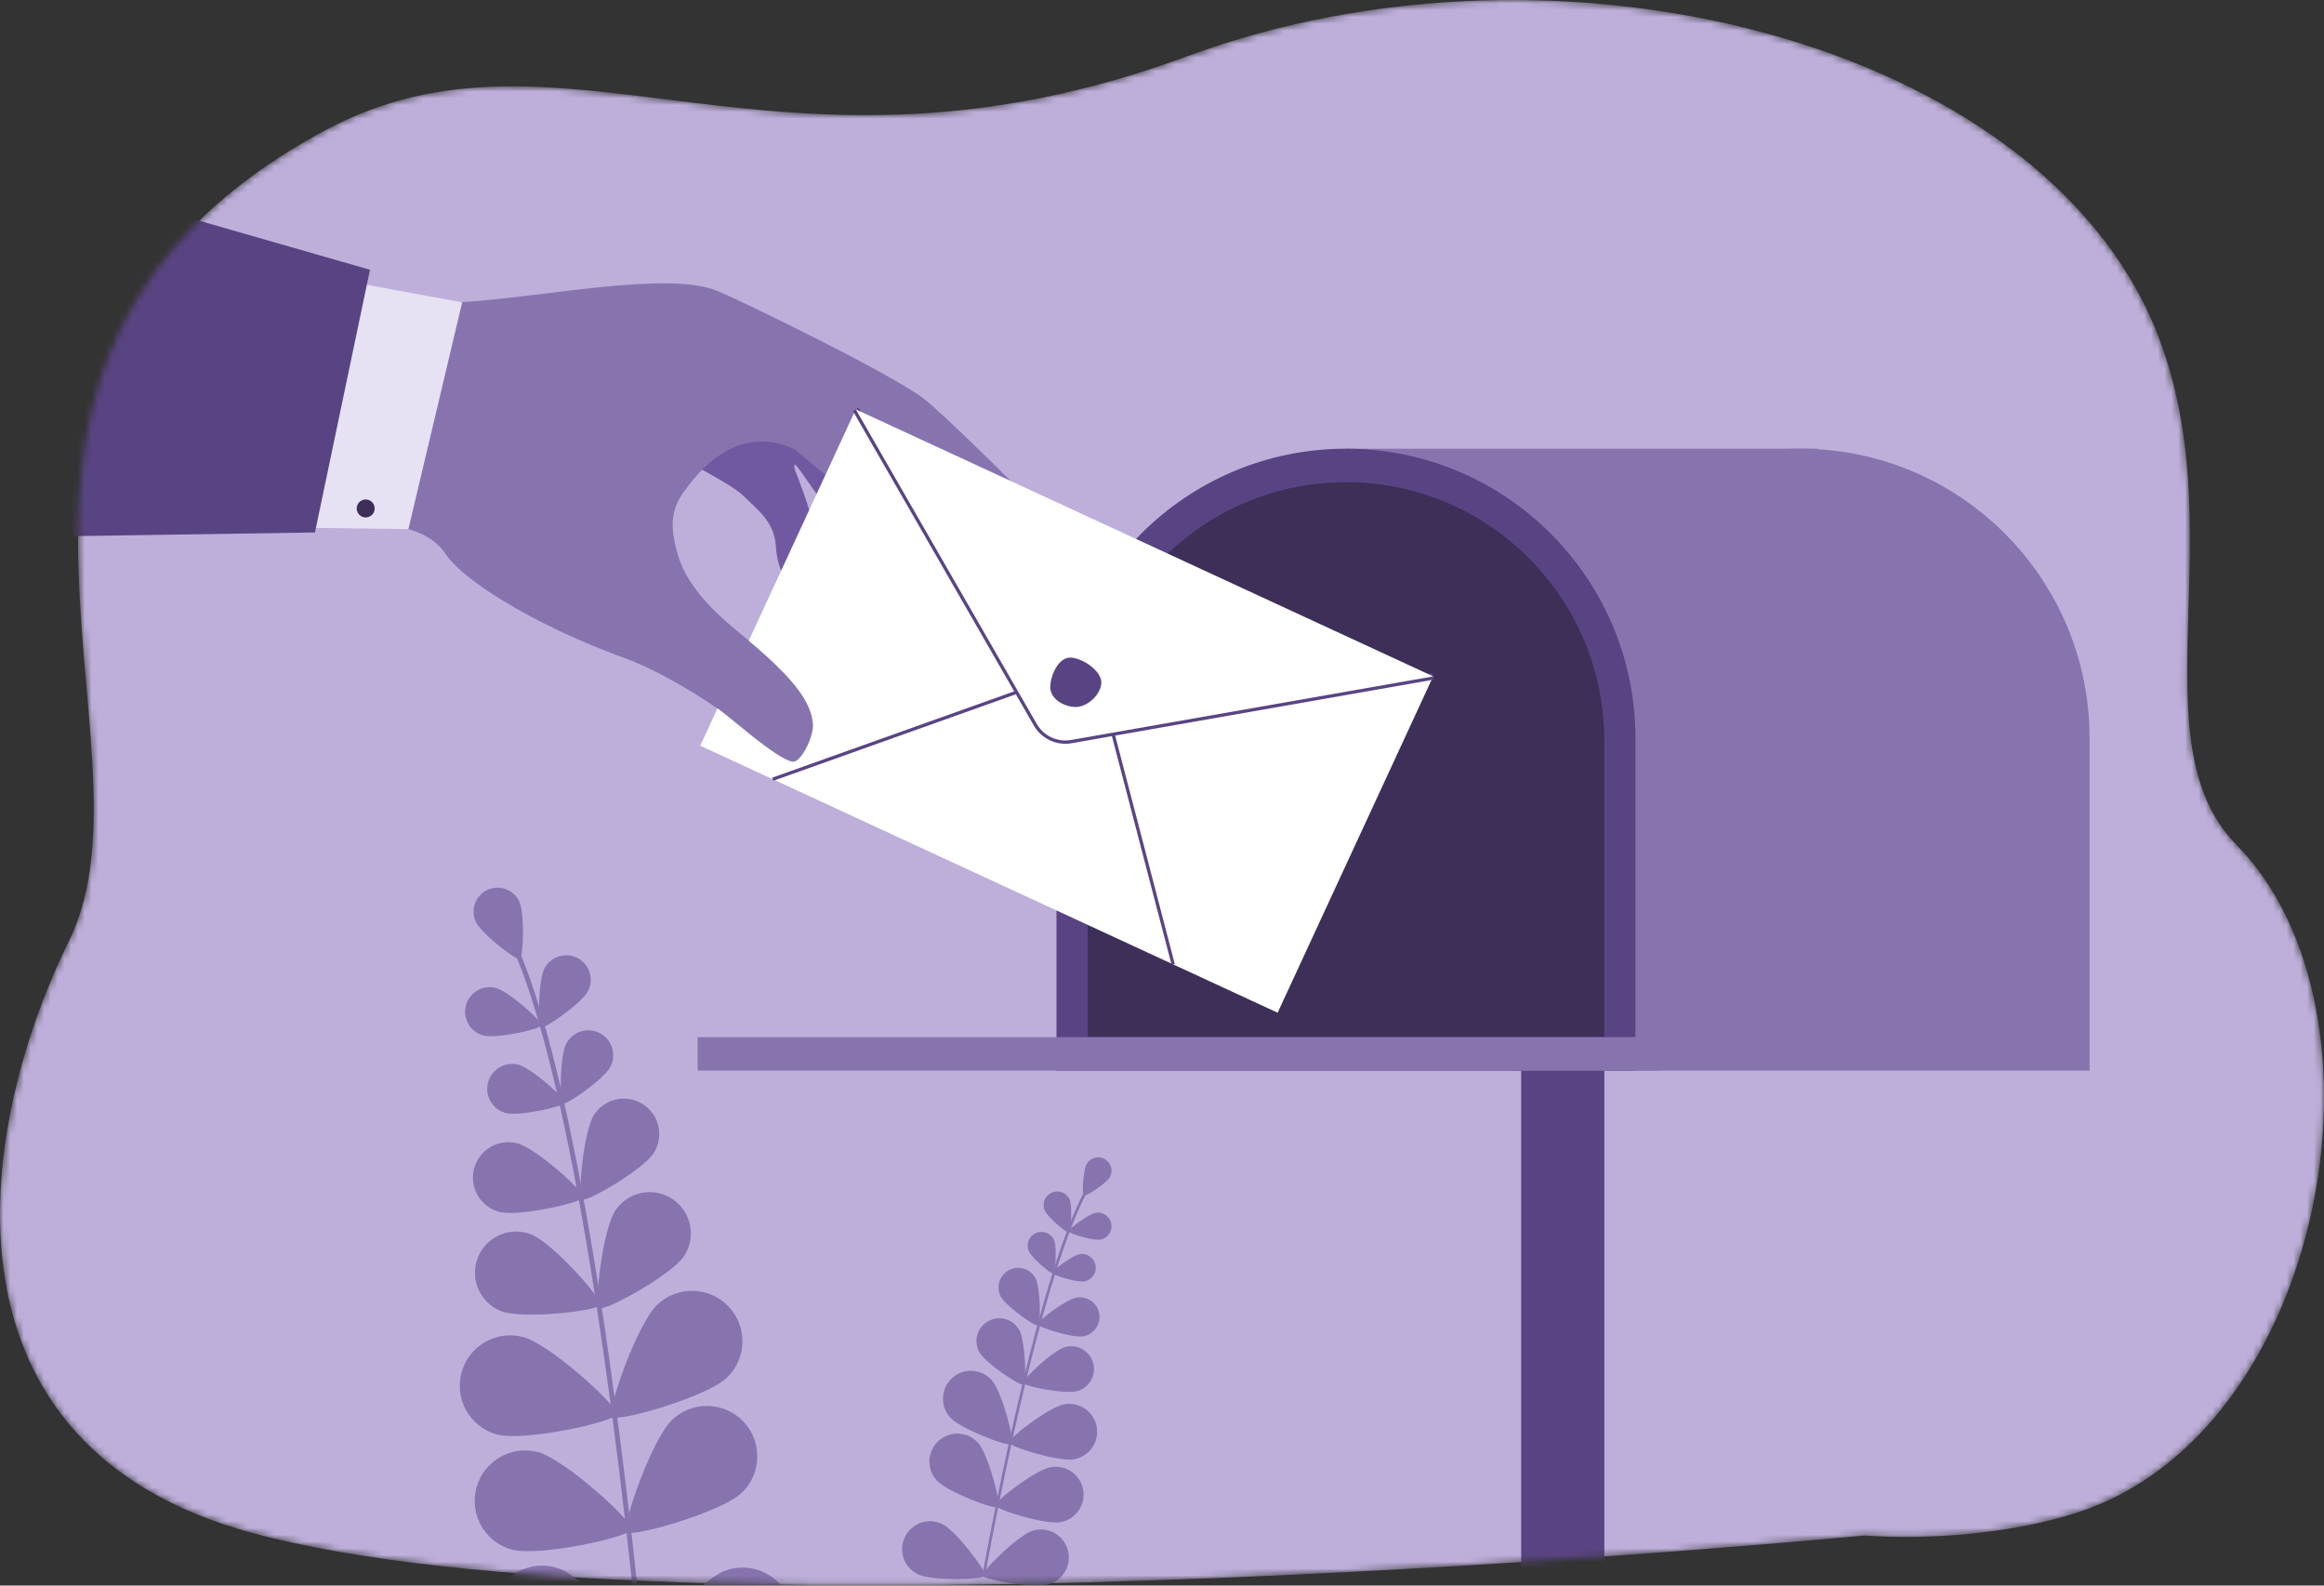 <svg width="343" height="234" viewBox="0 0 343 234" fill="none" xmlns="http://www.w3.org/2000/svg">
<rect x="0" y="0" width="343" height="234" fill="#333333" stroke="none"/>
<mask id="mask0_4125_2198" style="mask-type:luminance" maskUnits="userSpaceOnUse" x="0" y="0" width="344" height="234">
<path d="M306.469 223.266C296.636 226.415 284.659 227.269 275.147 226.612C275.147 226.612 100.26 243.458 37.044 226.186C-9.743 213.403 -4.095 167.894 10.223 138.765C24.705 109.304 -13.309 52.358 47.798 19.335C82.946 0.341 114.47 30.736 175.233 8.298C230.092 -11.96 300.855 6.161 318.16 48.647C330.063 77.875 315.057 109.383 330.063 124.654C354.402 149.422 343.21 211.5 306.47 223.266H306.469Z" fill="white"/>
</mask>
<g mask="url(#mask0_4125_2198)">
<path d="M306.469 223.266C296.636 226.415 284.659 227.269 275.147 226.612C275.147 226.612 100.26 243.458 37.044 226.186C-9.743 213.403 -4.095 167.894 10.223 138.765C24.705 109.304 -13.309 52.358 47.798 19.335C82.946 0.341 114.47 30.736 175.233 8.298C230.092 -11.96 300.855 6.161 318.16 48.647C330.063 77.875 315.057 109.383 330.063 124.654C354.402 149.422 343.21 211.5 306.47 223.266H306.469Z" fill="#BDAFDA"/>
<path d="M145.183 232.687C145.169 232.687 145.157 232.687 145.143 232.685C145.034 232.664 144.963 232.561 144.984 232.452C150.249 204.096 155.65 183.894 160.19 175.565C160.29 175.38 160.363 175.246 160.39 175.18C160.429 175.077 160.547 175.027 160.648 175.067C160.752 175.107 160.801 175.224 160.761 175.326C160.726 175.416 160.657 175.544 160.541 175.756C156.02 184.048 150.635 204.209 145.377 232.525C145.36 232.62 145.278 232.686 145.185 232.689L145.183 232.687Z" fill="#8774AF"/>
<path d="M163.789 173.744C163.246 174.682 160.211 176.627 159.942 176.471C159.673 176.315 159.848 172.715 160.391 171.777C160.934 170.839 162.135 170.518 163.073 171.061C164.011 171.603 164.332 172.804 163.789 173.742V173.744Z" fill="#8774AF"/>
<path d="M157.88 177.06C158.312 178.082 158.031 181.759 157.739 181.883C157.447 182.007 154.612 179.647 154.181 178.625C153.749 177.603 154.227 176.426 155.249 175.993C156.271 175.561 157.449 176.038 157.881 177.06H157.88Z" fill="#8774AF"/>
<path d="M162.392 182.946C161.3 183.137 157.781 182.036 157.726 181.723C157.671 181.412 160.609 179.18 161.701 178.989C162.793 178.797 163.835 179.529 164.025 180.621C164.216 181.713 163.485 182.755 162.392 182.945V182.946Z" fill="#8774AF"/>
<path d="M150.434 196.285C151.34 197.911 151.536 204.098 151.071 204.357C150.607 204.616 145.45 201.192 144.544 199.565C143.638 197.939 144.222 195.887 145.848 194.98C147.475 194.074 149.527 194.658 150.434 196.285Z" fill="#8774AF"/>
<path d="M159.029 205.291C157.241 205.808 151.168 204.605 151.021 204.096C150.873 203.585 155.37 199.331 157.158 198.815C158.947 198.298 160.815 199.33 161.332 201.118C161.848 202.906 160.817 204.775 159.029 205.291Z" fill="#8774AF"/>
<path d="M146.369 203.676C147.889 205.373 149.79 212.706 149.306 213.14C148.821 213.573 141.743 210.875 140.224 209.178C138.704 207.481 138.849 204.873 140.546 203.353C142.243 201.834 144.852 201.979 146.371 203.676H146.369Z" fill="#8774AF"/>
<path d="M158.531 215.363C156.289 215.766 149.049 213.539 148.934 212.899C148.818 212.258 154.829 207.647 157.07 207.243C159.312 206.839 161.457 208.33 161.86 210.572C162.264 212.815 160.774 214.959 158.531 215.363Z" fill="#8774AF"/>
<path d="M144.367 212.954C145.886 214.651 147.787 221.984 147.303 222.418C146.818 222.851 139.74 220.153 138.221 218.456C136.701 216.759 136.846 214.152 138.543 212.631C140.24 211.112 142.847 211.257 144.368 212.954H144.367Z" fill="#8774AF"/>
<path d="M156.529 224.641C154.287 225.044 147.047 222.817 146.931 222.177C146.816 221.536 152.827 216.925 155.068 216.521C157.31 216.117 159.454 217.608 159.858 219.85C160.262 222.093 158.771 224.237 156.529 224.641Z" fill="#8774AF"/>
<path d="M139.064 224.915C141.115 225.905 145.665 231.961 145.383 232.547C145.101 233.132 137.528 233.335 135.476 232.343C133.425 231.353 132.564 228.886 133.554 226.835C134.544 224.784 137.011 223.923 139.062 224.913L139.064 224.915Z" fill="#8774AF"/>
<path d="M154.859 233.784C152.686 234.464 145.223 233.16 145.029 232.539C144.835 231.917 150.22 226.591 152.395 225.911C154.569 225.23 156.884 226.441 157.565 228.614C158.245 230.788 157.034 233.102 154.861 233.784H154.859Z" fill="#8774AF"/>
<path d="M155.589 183.044C156.029 184.081 155.743 187.818 155.446 187.943C155.15 188.068 152.27 185.672 151.83 184.633C151.391 183.596 151.877 182.398 152.914 181.96C153.951 181.52 155.15 182.007 155.588 183.044H155.589Z" fill="#8774AF"/>
<path d="M160.037 189.107C158.927 189.301 155.351 188.181 155.296 187.865C155.241 187.548 158.224 185.281 159.335 185.088C160.445 184.894 161.501 185.636 161.695 186.746C161.89 187.856 161.147 188.913 160.037 189.107Z" fill="#8774AF"/>
<path d="M152.843 188.666C153.586 190.085 153.617 195.409 153.212 195.619C152.807 195.831 148.451 192.774 147.707 191.355C146.964 189.936 147.511 188.186 148.93 187.442C150.349 186.699 152.099 187.248 152.843 188.665V188.666Z" fill="#8774AF"/>
<path d="M159.881 197.21C158.304 197.486 153.225 195.895 153.146 195.446C153.068 194.995 157.307 191.775 158.883 191.5C160.46 191.224 161.961 192.279 162.238 193.855C162.514 195.432 161.459 196.933 159.881 197.21Z" fill="#8774AF"/>
<path d="M94.757 244.888C94.781 244.891 94.805 244.891 94.83 244.888C95.028 244.869 95.173 244.691 95.154 244.493C89.983 192.696 83.333 155.543 76.431 139.877C76.278 139.528 76.167 139.278 76.131 139.155C76.073 138.963 75.872 138.856 75.682 138.913C75.49 138.97 75.383 139.17 75.439 139.362C75.489 139.528 75.595 139.769 75.771 140.169C82.644 155.766 89.274 192.842 94.436 244.564C94.454 244.738 94.592 244.87 94.758 244.888H94.757Z" fill="#8774AF"/>
<path d="M70.23 136.056C71.065 137.826 76.229 141.783 76.734 141.545C77.24 141.306 77.474 134.804 76.639 133.035C75.804 131.265 73.694 130.508 71.924 131.341C70.154 132.176 69.397 134.286 70.23 136.056Z" fill="#8774AF"/>
<path d="M80.355 142.917C79.423 144.688 79.371 151.345 79.877 151.611C80.383 151.876 85.839 148.064 86.771 146.293C87.704 144.521 87.023 142.33 85.252 141.397C83.481 140.465 81.289 141.145 80.357 142.917H80.355Z" fill="#8774AF"/>
<path d="M71.347 152.819C73.282 153.328 79.779 151.881 79.925 151.327C80.071 150.775 75.126 146.317 73.191 145.808C71.255 145.298 69.273 146.455 68.764 148.39C68.255 150.327 69.412 152.309 71.348 152.817L71.347 152.819Z" fill="#8774AF"/>
<path d="M90.833 178.622C88.957 181.41 87.666 192.508 88.461 193.044C89.257 193.579 99.052 188.203 100.928 185.416C102.804 182.628 102.064 178.848 99.276 176.972C96.488 175.096 92.709 175.836 90.833 178.622Z" fill="#8774AF"/>
<path d="M74.01 193.516C77.147 194.716 88.252 193.475 88.594 192.579C88.936 191.684 81.493 183.351 78.354 182.151C75.215 180.952 71.699 182.523 70.499 185.661C69.299 188.798 70.871 192.316 74.008 193.516H74.01Z" fill="#8774AF"/>
<path d="M97.022 192.528C94.031 195.351 89.501 208.251 90.307 209.104C91.113 209.958 104.253 206.178 107.243 203.356C110.233 200.534 110.37 195.822 107.548 192.831C104.725 189.841 100.013 189.705 97.023 192.527L97.022 192.528Z" fill="#8774AF"/>
<path d="M73.376 211.706C77.347 212.772 90.707 209.863 91.011 208.729C91.315 207.596 81.205 198.391 77.234 197.324C73.263 196.258 69.18 198.614 68.115 202.586C67.05 206.557 69.405 210.641 73.376 211.706Z" fill="#8774AF"/>
<path d="M99.218 209.518C96.227 212.341 91.697 225.241 92.501 226.094C93.307 226.948 106.447 223.168 109.438 220.346C112.428 217.524 112.564 212.812 109.742 209.821C106.92 206.831 102.208 206.695 99.218 209.517V209.518Z" fill="#8774AF"/>
<path d="M75.572 228.696C79.543 229.762 92.903 226.853 93.206 225.719C93.511 224.586 83.401 215.381 79.43 214.314C75.459 213.248 71.376 215.605 70.31 219.576C69.244 223.547 71.601 227.63 75.572 228.696Z" fill="#8774AF"/>
<path d="M106.942 231.836C103.101 233.307 93.998 243.508 94.418 244.604C94.838 245.701 108.428 247.212 112.266 245.741C116.107 244.27 118.027 239.965 116.556 236.125C115.085 232.285 110.78 230.365 106.94 231.836H106.942Z" fill="#8774AF"/>
<path d="M77.188 245.392C80.995 246.946 94.613 245.73 95.056 244.644C95.5 243.558 86.62 233.161 82.814 231.607C79.007 230.054 74.661 231.88 73.108 235.687C71.554 239.494 73.38 243.84 77.188 245.394V245.392Z" fill="#8774AF"/>
<path d="M83.569 154.024C82.622 155.824 82.569 162.587 83.083 162.857C83.597 163.127 89.141 159.254 90.087 157.453C91.035 155.653 90.343 153.427 88.543 152.48C86.743 151.533 84.517 152.224 83.569 154.024Z" fill="#8774AF"/>
<path d="M74.65 164.256C76.617 164.773 83.218 163.302 83.367 162.741C83.514 162.179 78.492 157.65 76.525 157.134C74.558 156.616 72.544 157.792 72.027 159.759C71.509 161.726 72.684 163.74 74.65 164.258V164.256Z" fill="#8774AF"/>
<path d="M87.656 164.555C86.105 166.993 85.242 176.563 85.938 177.005C86.634 177.447 94.935 172.609 96.485 170.171C98.035 167.733 97.315 164.499 94.877 162.949C92.439 161.398 89.207 162.119 87.656 164.557V164.555Z" fill="#8774AF"/>
<path d="M73.7 178.854C76.494 179.589 85.871 177.498 86.082 176.701C86.291 175.903 79.157 169.47 76.362 168.734C73.567 167.999 70.707 169.668 69.971 172.463C69.235 175.257 70.905 178.118 73.7 178.854Z" fill="#8774AF"/>
<path d="M236.787 157.999V320.501C234.828 320.509 232.873 320.512 230.921 320.515C229.925 320.515 228.93 320.515 227.937 320.512C226.795 320.512 225.654 320.509 224.513 320.505V157.999H236.787Z" fill="#594483"/>
<path d="M308.4 157.999H222.953V108.944C222.953 85.348 242.08 66.22 265.676 66.22C289.272 66.22 308.4 85.348 308.4 108.944V157.999Z" fill="#8774AF"/>
<path d="M198.653 66.22H268.283V121.851H207.157L198.653 66.22Z" fill="#8774AF"/>
<path d="M198.653 66.22C222.232 66.22 241.376 85.364 241.376 108.944V157.999H155.928V108.944C155.928 85.364 175.072 66.22 198.651 66.22H198.653Z" fill="#594483"/>
<path d="M198.653 71.159C219.695 71.159 236.779 88.243 236.779 109.285V153.061H160.528V109.285C160.528 88.243 177.612 71.159 198.654 71.159H198.653Z" fill="#3D2F58"/>
<path d="M245.129 153.06H102.967V157.999H245.129V153.06Z" fill="#8774AF"/>
<path d="M126.19 57.42C126.19 57.42 124.463 65.319 125.565 67.86C126.665 70.402 130.821 77.357 130.995 80.313C131.048 81.233 130.973 88.412 129.546 89.763C128.58 90.678 125.426 88.802 125.396 85.151C125.343 78.804 122.61 75.778 120.963 73.51C118.153 69.644 116.831 67.246 117.33 69.352C117.33 69.352 119.812 75.59 120.247 78.48C120.364 79.261 120.226 85.525 118.758 86.484C117.965 87.003 114.852 86.275 114.514 80.638C114.292 76.935 111.713 75.148 109.625 73.099C107.817 71.325 100.305 67.602 100.305 67.602L106.903 59.135L126.189 57.42H126.19Z" fill="#7159A1"/>
<path d="M134.499 67.377C134.499 67.377 141.289 77.363 142.776 81.809C143.372 83.593 144.774 89.622 143.565 91.053C141.569 93.413 137.628 89.859 136.44 84.301C135.261 78.786 128.819 75.917 125.312 72.997C116.592 65.737 111.337 61.369 111.337 61.369L134.5 67.378L134.499 67.377Z" fill="#8774AF"/>
<path d="M150.621 72.505C149.206 70.87 138.377 60.322 136.237 58.75C130.955 54.866 109.921 44.638 105.988 42.975C98.736 39.908 80.808 43.78 68.128 44.602C68.051 44.62 61.395 45.121 53.628 44.471C51.378 44.288 49.075 44.014 47.006 43.693C42.448 52.392 39.221 60.491 37.012 68.073C37.18 70.965 37.384 73.756 37.626 76.45C40.597 76.492 48.097 76.607 51.039 76.954C53.423 77.234 57.039 77.17 60.255 78.087H60.258C60.258 78.087 60.261 78.087 60.262 78.087H60.265C62.44 78.709 64.427 79.776 65.73 81.703C68.271 85.452 75.903 89.79 79.953 91.831C86.526 95.182 91.961 97.007 92.048 97.04C96.924 98.8 103.94 102.884 107.635 105.891C108.718 106.796 111.591 109.121 113.04 110.178C113.871 110.789 116.033 112.359 117.054 112.41C118.179 112.468 119.843 109.213 119.984 107.32C120.021 106.793 119.915 106.157 119.785 105.652C118.945 101.999 114.327 97.842 111.48 95.389C108.809 93.062 105.501 90.736 102.753 87.105C101.097 84.855 100.138 82.874 99.547 79.89C99.074 77.486 98.979 74.98 101.289 72.099C101.567 71.754 102.364 70.599 103.625 69.326C103.884 69.267 109.12 62.68 117.025 66.188C119.661 67.366 122.879 67.705 125.719 68.209C125.719 68.209 125.72 68.209 125.722 68.209C128.66 68.731 131.34 69.444 132.999 71.457C134.828 73.676 137.493 75.504 139.873 77.173C141.048 77.996 140.998 77.969 141.012 77.973H141.014C143.242 79.552 145.555 81.283 147.67 83.496C152.831 88.893 156.758 87.429 157.458 84.425C157.834 82.802 151.71 73.764 150.621 72.505Z" fill="#8774AF"/>
<path d="M211.522 99.821L188.567 149.458L103.347 110.048L126.301 60.411L153.409 105.36L160.398 108.591L211.522 99.821Z" fill="white"/>
<path d="M172.918 142.392L161.424 98.361L114.134 115.228L113.972 114.771L161.76 97.725L173.388 142.269L172.918 142.392Z" fill="#594483"/>
<path d="M157.205 109.766C155.326 109.753 153.549 108.747 152.591 107.081L125.88 60.654L126.722 60.169L153.432 106.596C154.348 108.19 156.18 109.047 157.991 108.729L211.438 99.342L211.606 100.299L158.159 109.686C157.841 109.741 157.522 109.769 157.205 109.766Z" fill="#594483"/>
<path d="M126.301 60.411L211.522 99.821L158.077 109.207C156.059 109.561 154.034 108.614 153.012 106.839L126.301 60.411Z" fill="white"/>
<path d="M155.012 101.401C155.023 99.657 156.212 97.036 157.956 97.048C159.699 97.059 162.559 98.978 162.547 100.722C162.535 102.466 160.502 104.353 158.759 104.34C157.015 104.329 155.001 103.145 155.012 101.401Z" fill="#594483"/>
<path d="M49.566 41.194L68.214 44.62L60.275 78.09L42.917 77.866L49.566 41.194Z" fill="#E7E1F4"/>
<path d="M0.185 24.181C1.2 26.294 -5.115 35.885 -5.171 48.26C-5.235 62.148 0.892 78.871 0.932 79.268C6.56 79.189 46.486 78.583 46.486 78.583L46.628 77.914V77.91L46.885 76.678V76.676H46.884L53.63 44.472V44.47L53.632 44.468L54.141 42.032L54.607 39.813L0.184 24.18L0.185 24.181Z" fill="#594483"/>
<path d="M54.607 73.874C53.963 73.524 53.158 73.763 52.808 74.406C52.458 75.049 52.696 75.855 53.339 76.205C53.983 76.554 54.788 76.316 55.138 75.673C55.488 75.03 55.25 74.224 54.607 73.874Z" fill="#3D2F58"/>
<path d="M90.015 96.292C90.107 96.327 90.199 96.364 90.292 96.398C90.416 96.445 90.541 96.492 90.666 96.537C91.04 96.677 91.412 96.81 91.781 96.942C91.87 96.974 91.96 97.006 92.049 97.04C92.318 97.137 92.588 97.24 92.861 97.349C92.95 97.383 93.041 97.419 93.132 97.456C93.221 97.491 93.312 97.528 93.403 97.566C93.767 97.715 94.132 97.872 94.496 98.033C94.677 98.113 94.859 98.196 95.041 98.278C95.13 98.32 95.223 98.362 95.314 98.404C95.494 98.488 95.674 98.573 95.855 98.661C96.239 98.844 96.622 99.033 97.001 99.225C97.114 99.281 97.224 99.338 97.336 99.395C97.469 99.463 97.602 99.532 97.734 99.601C97.91 99.694 98.086 99.785 98.258 99.878C98.867 100.203 99.465 100.532 100.042 100.862C100.165 100.933 100.287 101.003 100.409 101.073C100.611 101.19 100.812 101.307 101.01 101.424C101.112 101.485 101.216 101.546 101.316 101.606C101.681 101.824 102.037 102.037 102.377 102.248C102.521 102.338 102.665 102.426 102.805 102.514C103.088 102.689 103.36 102.862 103.621 103.029C103.751 103.113 103.878 103.194 104.002 103.276C104.472 103.581 104.902 103.866 105.282 104.127C105.329 104.16 105.377 104.193 105.424 104.223C105.47 104.255 105.516 104.285 105.559 104.315C105.604 104.347 105.647 104.377 105.691 104.408C105.735 104.437 105.778 104.467 105.818 104.496C105.895 104.55 105.969 104.602 106.042 104.653C106.125 104.711 106.202 104.767 106.276 104.821C106.453 104.949 106.674 105.12 106.933 105.326C107.016 105.391 107.101 105.46 107.192 105.532C107.33 105.645 107.477 105.762 107.633 105.888C107.684 105.931 107.738 105.972 107.79 106.017C108.586 106.667 109.557 107.466 110.574 108.277C110.709 108.384 110.846 108.493 110.981 108.601C111.255 108.818 111.532 109.034 111.806 109.247C111.9 109.318 111.991 109.388 112.083 109.459C112.174 109.529 112.266 109.599 112.359 109.668C112.45 109.737 112.541 109.806 112.631 109.873C112.768 109.975 112.903 110.077 113.038 110.175C113.105 110.224 113.173 110.274 113.24 110.321C113.709 110.661 114.162 110.978 114.59 111.256C114.652 111.295 114.713 111.333 114.773 111.373C114.834 111.412 114.893 111.449 114.951 111.485C115.01 111.522 115.068 111.556 115.125 111.591C115.24 111.661 115.353 111.727 115.462 111.788C115.571 111.85 115.677 111.908 115.782 111.961C115.832 111.989 115.883 112.015 115.934 112.038C116.122 112.131 116.298 112.211 116.459 112.268C116.485 112.278 116.513 112.288 116.538 112.296C116.564 112.306 116.59 112.314 116.615 112.322C116.779 112.372 116.923 112.402 117.051 112.408C117.079 112.409 117.108 112.408 117.137 112.408C117.166 112.405 117.195 112.399 117.225 112.392C117.261 112.384 117.299 112.373 117.337 112.358C117.359 112.35 117.381 112.341 117.401 112.33C117.418 112.322 117.434 112.314 117.452 112.304C117.463 112.299 117.473 112.295 117.484 112.286C117.498 112.28 117.513 112.271 117.525 112.262C117.659 112.18 117.794 112.069 117.932 111.93C117.952 111.91 117.973 111.888 117.992 111.866C118.032 111.824 118.073 111.778 118.115 111.731C118.134 111.708 118.155 111.683 118.175 111.66C118.236 111.587 118.298 111.508 118.359 111.426C118.399 111.372 118.438 111.314 118.478 111.256C118.518 111.198 118.557 111.139 118.596 111.078L118.653 110.986C118.692 110.924 118.73 110.861 118.77 110.796C118.93 110.522 119.084 110.226 119.224 109.919C119.248 109.864 119.273 109.81 119.297 109.755C119.425 109.466 119.539 109.167 119.637 108.872C119.662 108.799 119.685 108.724 119.707 108.651C119.753 108.505 119.792 108.361 119.827 108.219C119.835 108.185 119.845 108.147 119.853 108.113C119.903 107.901 119.94 107.696 119.962 107.5C119.969 107.438 119.976 107.375 119.98 107.315C119.984 107.253 119.987 107.191 119.988 107.132C119.988 107.103 119.988 107.074 119.988 107.045C119.988 106.988 119.985 106.931 119.983 106.876C119.955 106.468 119.887 106.059 119.781 105.647C119.773 105.613 119.765 105.58 119.755 105.547C119.744 105.503 119.732 105.46 119.718 105.416V105.409C119.703 105.36 119.686 105.31 119.671 105.26C119.657 105.22 119.646 105.179 119.631 105.138C119.556 104.906 119.467 104.675 119.368 104.442C119.346 104.387 119.323 104.333 119.298 104.28C119.273 104.222 119.246 104.164 119.218 104.106C119.192 104.047 119.163 103.99 119.134 103.933C118.992 103.642 118.83 103.349 118.652 103.054C118.618 102.995 118.58 102.934 118.543 102.875C118.469 102.755 118.393 102.635 118.312 102.515C118.047 102.12 117.754 101.716 117.429 101.307C117.385 101.251 117.341 101.197 117.297 101.141C117.162 100.973 117.023 100.803 116.875 100.634C116.82 100.568 116.765 100.503 116.707 100.438C116.58 100.291 116.448 100.143 116.315 99.995C116.247 99.92 116.178 99.846 116.109 99.77C116.04 99.694 115.97 99.62 115.899 99.544C115.578 99.201 115.237 98.854 114.879 98.499C114.872 98.493 114.866 98.488 114.861 98.482C114.144 97.773 113.353 97.037 112.488 96.27C112.313 96.116 112.137 95.959 111.957 95.803C111.801 95.664 111.638 95.526 111.476 95.385C111.384 95.305 111.29 95.223 111.195 95.142C110.429 94.488 109.618 93.81 108.756 93.106C108.655 93.024 108.554 92.942 108.457 92.86C108.359 92.78 108.262 92.699 108.167 92.619C108.071 92.537 107.976 92.458 107.884 92.379C107.79 92.299 107.698 92.221 107.607 92.141C107.331 91.904 107.065 91.67 106.811 91.44C106.725 91.363 106.641 91.287 106.56 91.211C106.143 90.831 105.753 90.458 105.386 90.094C105.313 90.021 105.24 89.948 105.17 89.875C105.107 89.812 105.046 89.748 104.986 89.686C104.937 89.638 104.889 89.588 104.844 89.539C104.218 88.889 103.667 88.262 103.183 87.656C103.112 87.568 103.042 87.48 102.973 87.392C102.964 87.381 102.954 87.368 102.947 87.357C102.881 87.27 102.815 87.185 102.75 87.1C102.725 87.065 102.701 87.034 102.676 86.999C102.546 86.824 102.422 86.651 102.301 86.478C102.229 86.376 102.161 86.276 102.093 86.174C102.034 86.085 101.977 85.996 101.92 85.907C101.907 85.889 101.896 85.871 101.885 85.853C101.841 85.786 101.8 85.718 101.758 85.651C101.706 85.565 101.654 85.48 101.604 85.396C101.578 85.352 101.555 85.309 101.528 85.265L89.219 86.236L90.011 96.287L90.015 96.292Z" fill="#8774AF"/>
</g>
</svg>
